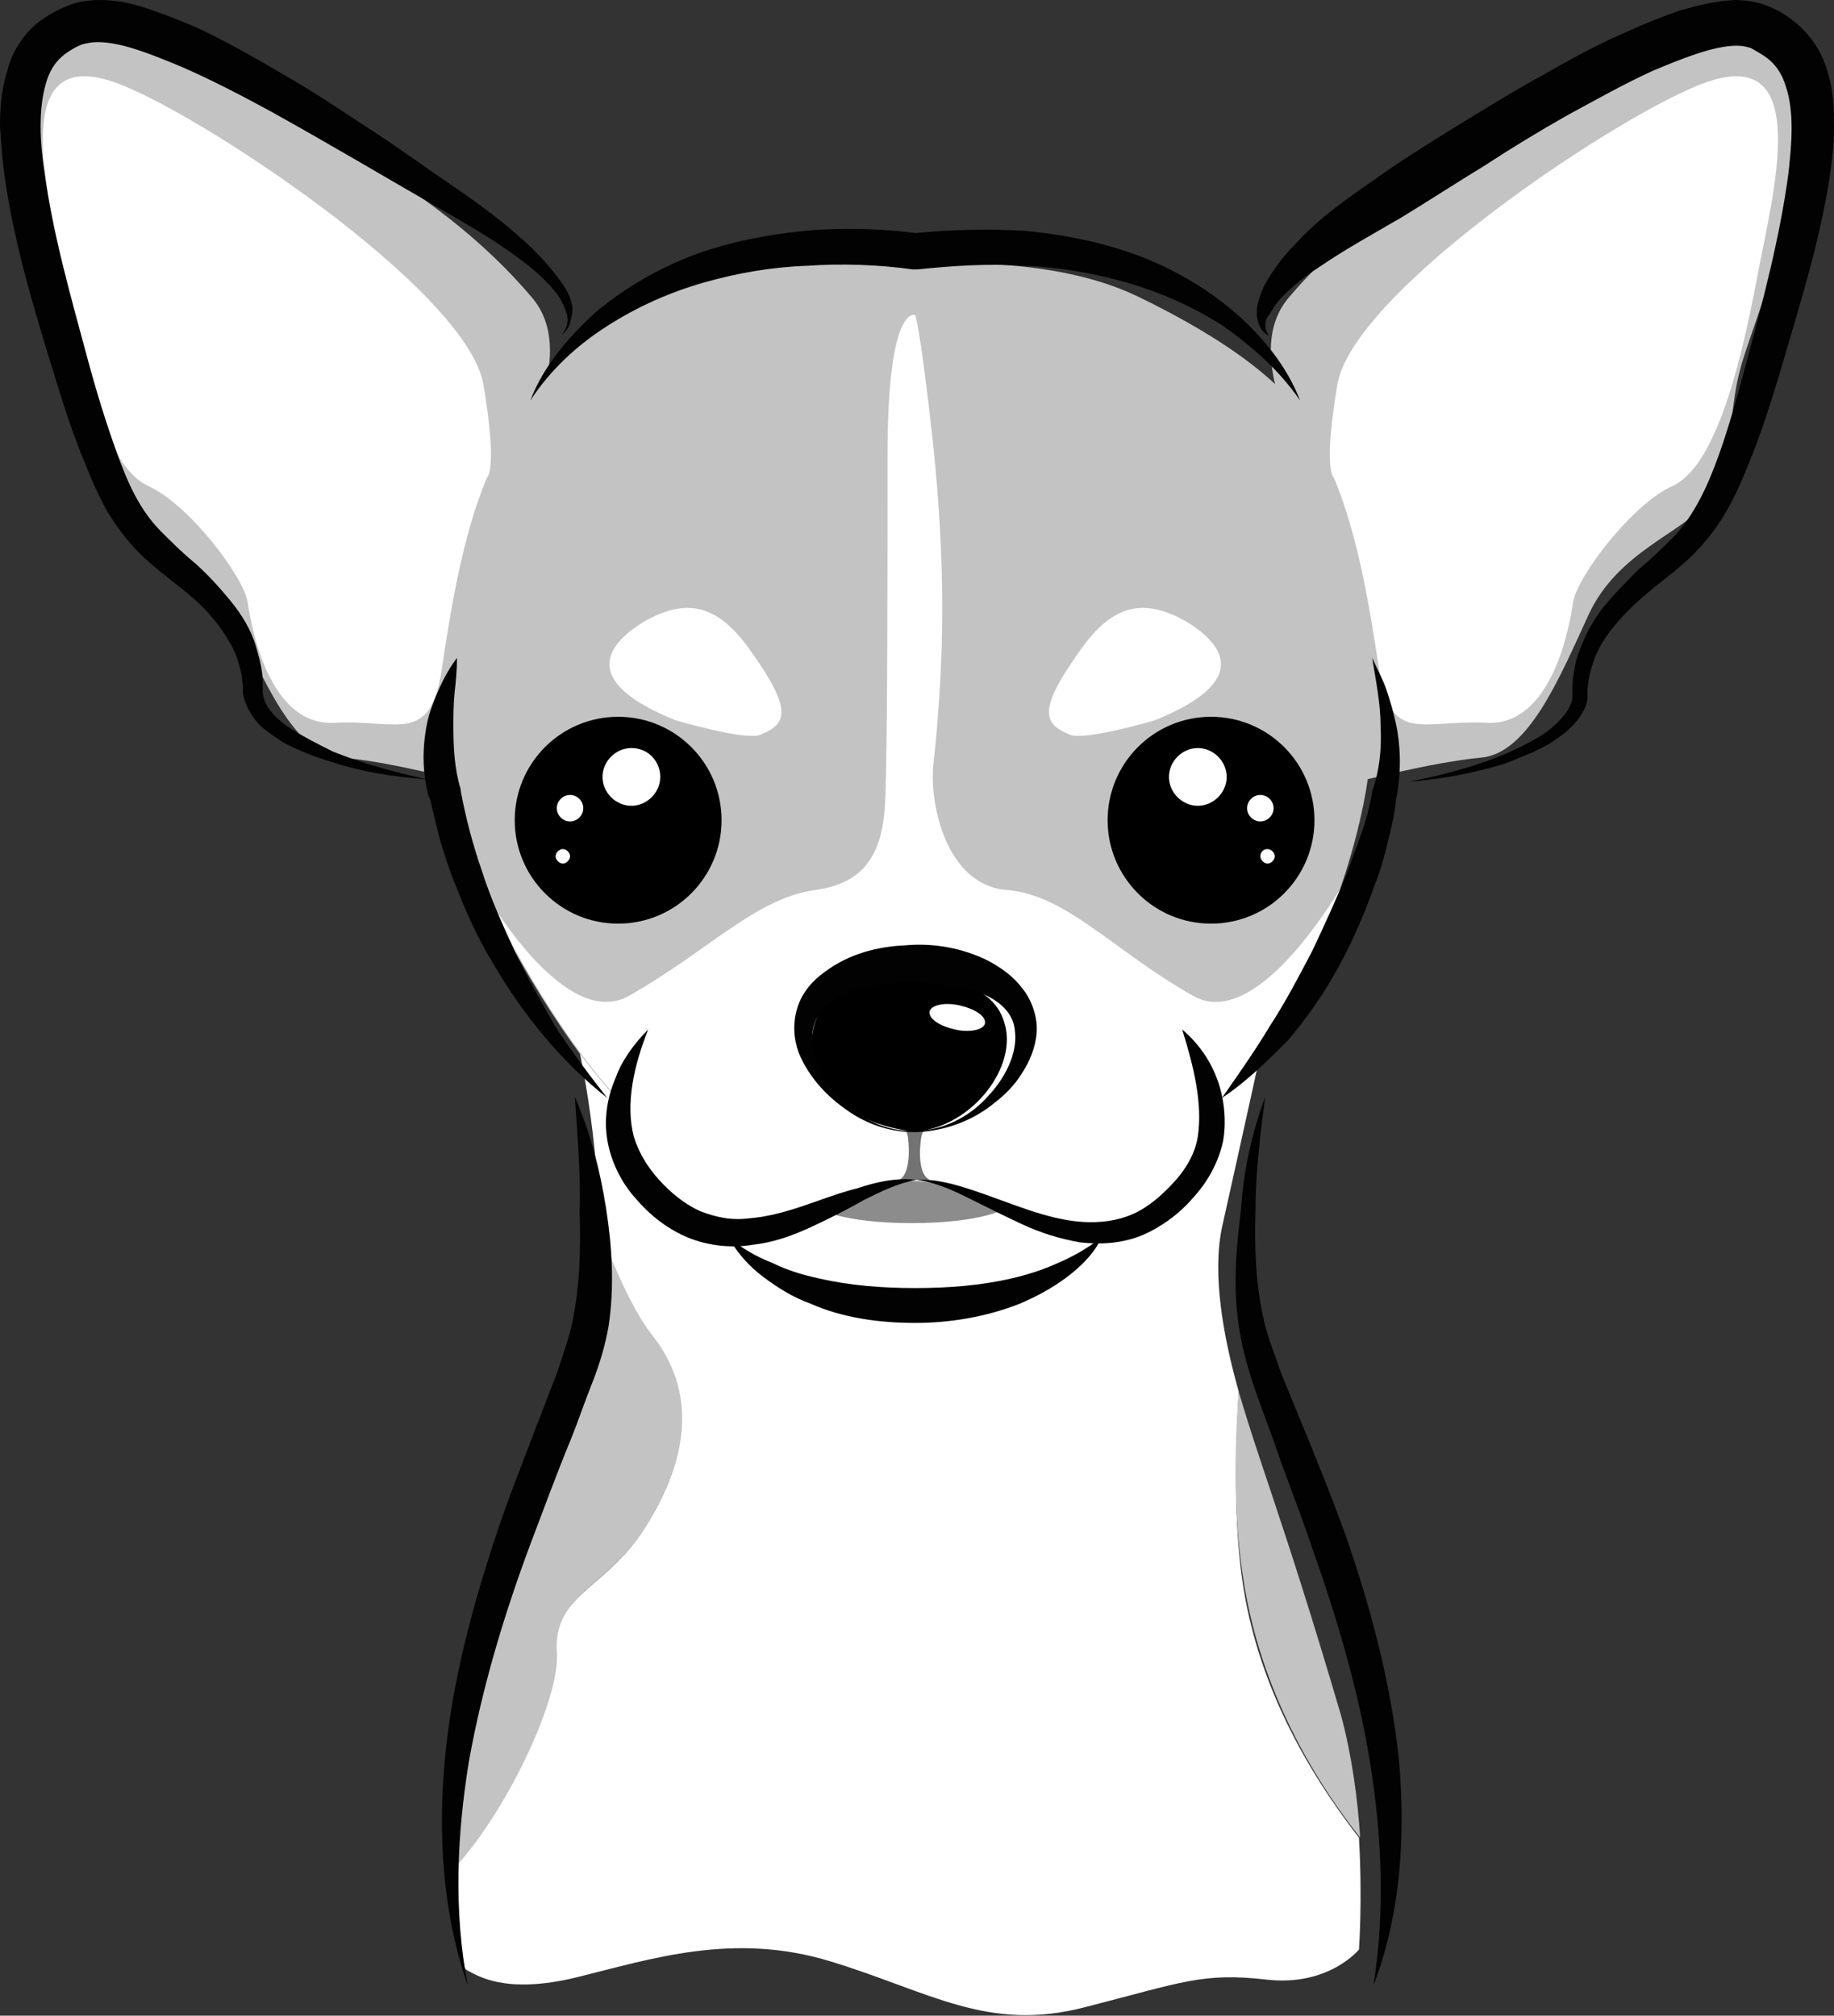 <?xml version="1.0" encoding="utf-8"?>
<!-- Generator: Adobe Illustrator 24.0.2, SVG Export Plug-In . SVG Version: 6.00 Build 0)  -->
<svg version="1.1" id="Layer_1" xmlns="http://www.w3.org/2000/svg" xmlns:xlink="http://www.w3.org/1999/xlink" x="0px" y="0px"
	 viewBox="0 0 152.5 167.6" style="enable-background:new 0 0 152.5 167.6;" xml:space="preserve">
<rect x="0" y="0" width="152.5" height="167.6" fill="#333333" stroke="none"/>
<style type="text/css">
	.st0{fill:url(#SVGID_1_);}
	.st1{fill:#C3C3C3;}
	.st2{fill:url(#SVGID_2_);}
	.st3{fill:#FFFFFF;}
	.st4{fill:url(#SVGID_3_);}
	.st5{fill:url(#SVGID_4_);}
	.st6{fill:#8C8C8C;}
	.st7{fill:url(#SVGID_5_);}
	.st8{fill:url(#SVGID_6_);}
	.st9{fill:#737373;}
	.st10{fill:#020202;}
</style>
<g>
	<g>
		
			<linearGradient id="SVGID_1_" gradientUnits="userSpaceOnUse" x1="75.467" y1="567.706" x2="75.467" y2="467.396" gradientTransform="matrix(1 0 0 1 0 -407.276)">
			<stop  offset="0" style="stop-color:#FFFFFF"/>
			<stop  offset="1" style="stop-color:#FFFFFF"/>
		</linearGradient>
		<path class="st0" d="M103,115.7c-1.3-4.6-2.2-9.7-1.4-13.6c1.5-6.7,4-18.1,4-18.1l-58,0.8c0,0,2.2,8.4,2.2,17.6
			c1.3,3.4,2.8,6.8,4.4,8.8c4.1,5.3,2.5,11.1-0.7,16c-3.1,4.9-7.6,5.4-7.3,10.3c0.2,3.7-4,12.8-8.4,17.6c0.1,4.5,0.5,8.5,1,8.7
			c0.8,0.4,3.1,2.1,9.2,0.6s13-3.8,21.1-1.3c8.2,2.5,13,5.9,21.1,3.8c8.2-2.1,9.8-2.9,15.1-2.3c5.2,0.6,7.7-2.5,7.7-2.5
			s0.3-4.1,0-9.3c-4.5-5.8-8.5-13-9.7-21.4C102.6,126.5,102.7,120.9,103,115.7z"/>
		<path class="st1" d="M46.3,137.4c-0.3-4.9,4.2-5.4,7.3-10.3c3.1-4.9,4.8-10.7,0.7-16c-1.6-2-3.1-5.4-4.4-8.8
			c0,3.2-0.4,6.6-1.5,10.2c-4.4,13.6-9.8,26.6-10.3,33.1c-0.2,2.7-0.2,6.2-0.1,9.5C42.3,150.3,46.6,141.1,46.3,137.4z"/>
		<path class="st1" d="M105.6,123.8c-0.7-2.1-1.7-5-2.6-8.1c-0.4,5.2-0.4,10.8,0.4,15.7c1.3,8.4,5.2,15.7,9.7,21.4
			c-0.2-3.2-0.7-6.9-1.6-10.2C109,134.1,107.3,128.9,105.6,123.8z"/>
	</g>
	<g>
		<path class="st1" d="M108.3,37.4c0,0-5.1-8.1-1.1-12.7c3.9-4.6,8.9-8.5,15.9-12.6s17.7-10.9,21.1-9.4c3.4,1.5,5.5,2.2,4.8,10.6
			c-0.6,8.4-3.7,14.7-4.4,17.8c-0.8,3.1-0.6,8.1-2.7,10.7c-2,2.5-7.4,4.1-9.8,9.3c-2.4,5.2-5,11.6-9,11.9c-4.1,0.4-10.2,2-10.2,2
			L108.3,37.4z"/>
		<path class="st1" d="M51,91c0,0-4.4-4.4-9.8-14.9s-3.3-21.5-1.9-28.9C40.8,39.9,43.7,30,51,25.9c7.3-4.2,17.2-6.3,24.9-3.8
			c0,0,10.8-1.2,18.6,2.5c7.5,3.6,12.9,7.6,14.6,11.3s5.2,24.9,4.6,29.1s-3.6,16.9-12.3,26.6L51,91z"/>
		
			<linearGradient id="SVGID_2_" gradientUnits="userSpaceOnUse" x1="110.576" y1="440.565" x2="147.775" y2="440.565" gradientTransform="matrix(1 0 0 1 0 -407.276)">
			<stop  offset="0" style="stop-color:#FFFFFF"/>
			<stop  offset="1" style="stop-color:#FFFFFF"/>
		</linearGradient>
		<path class="st2" d="M110.9,39.7c0,0-0.9-0.6,0.3-7.7c1.3-7.9,24.2-23,30.8-25.2c8.8-3,5.4,9.4,4.1,16.3c-1.5,8-3.6,15.7-7,17.3
			c-3.4,1.5-8,7.6-8.3,9.7s-1.8,10.3-7.2,10s-8.1,2-9-4.9C114,51.3,113,44.6,110.9,39.7z"/>
		<path class="st3" d="M56.2,59.9c0,0,5.8,1.7,7,1.2c2.3-0.9,2.7-2.1-0.8-7c-2.8-4-5.4-4.3-8.7-2.5C50.5,53.5,48,56.6,56.2,59.9z"/>
		<path class="st3" d="M96,59.9c0,0-5.8,1.7-7,1.2c-2.3-0.9-2.7-2.1,0.8-7c2.8-4,5.4-4.3,8.7-2.5C101.7,53.5,104.2,56.6,96,59.9z"/>
		
			<linearGradient id="SVGID_3_" gradientUnits="userSpaceOnUse" x1="40.6" y1="471.655" x2="111.7" y2="471.655" gradientTransform="matrix(1 0 0 1 0 -407.276)">
			<stop  offset="0" style="stop-color:#FFFFFF"/>
			<stop  offset="1" style="stop-color:#FFFFFF"/>
		</linearGradient>
		<path class="st4" d="M111.7,73.5c-3.1,5.1-8.3,11.7-12.5,9.3C92.5,79,88.7,74.4,83.7,74s-6.4-7.1-6.1-10.3c1-9.2,1-16.9,0-26.7
			c-1.1-10-1.5-10.8-1.5-10.8s-2.3-1-2.3,11.6c0,9.8,0,24.5-0.2,28.9c-0.2,3.9-1.4,6.7-5.8,7.3c-5,0.7-8.8,5-15.5,8.8
			c-3.9,2.2-8.6-3.2-11.7-8.1c0.2,0.5,0.4,0.9,0.7,1.4C46.7,86.6,51.1,91,51.1,91h0.7c-0.5,2.3-0.4,5.1,1.4,7.5
			c6.9,9.4,17.2-0.4,22.8-0.4s15.9,9.8,22.8,0.4c1.6-2.2,1.8-4.7,1.5-6.9h1.2C106.7,85.9,109.9,79,111.7,73.5z"/>
		
			<linearGradient id="SVGID_4_" gradientUnits="userSpaceOnUse" x1="60.5" y1="510.826" x2="91.5" y2="510.826" gradientTransform="matrix(1 0 0 1 0 -407.276)">
			<stop  offset="0" style="stop-color:#FFFFFF"/>
			<stop  offset="1" style="stop-color:#FFFFFF"/>
		</linearGradient>
		<path class="st5" d="M84,100.7c-3-1.9-6.2-2.5-8-2.5s-5,0.6-8,2.5s-7.5,1.9-7.5,1.9s4.1,6.3,15.5,6.3s15.5-6.3,15.5-6.3
			S87,102.6,84,100.7z"/>
		<path class="st6" d="M80,99c-1.5-0.6-3.1-0.8-4.1-0.8c-0.9,0-2.5,0.2-4.1,0.8c-1.5,0.6-3.8,1.5-3.8,1.5s2.1,1.2,7.8,1.2
			c5.8,0,7.8-1.2,7.8-1.2S81.5,99.6,80,99z"/>
		
			<linearGradient id="SVGID_5_" gradientUnits="userSpaceOnUse" x1="112.785" y1="438.682" x2="143.892" y2="438.682" gradientTransform="matrix(1 0 0 1 0 -407.276)">
			<stop  offset="0" style="stop-color:#FFFFFF"/>
			<stop  offset="1" style="stop-color:#FFFFFF"/>
		</linearGradient>
		<path class="st7" d="M113,43.1c0,0,8-6.2,5.4-8.5s-6.4-4.4,0.6-10.1s16.1-11.5,20.5-14.1s5.8,0.2,3,9s-1.5,11.4-7.7,15
			s0,8-2.6,11.4s-11.4,7-13.9,7.5c-2.6,0.5,0.8-3.6-1-5.4C116.7,47.3,111.7,45.5,113,43.1z"/>
		<path class="st1" d="M43.1,37.4c0,0,5.1-8.1,1.1-12.7c-3.9-4.6-8.9-8.5-15.9-12.6S10.6,1.2,7.2,2.7S1.7,4.9,2.4,13.3
			S6.1,28,6.9,31.1s0.6,8.1,2.7,10.7c2,2.5,7.4,4.1,9.8,9.3s5,11.6,9,11.9s10.2,2,10.2,2L43.1,37.4z"/>
		<path class="st3" d="M40.5,39.7c0,0,0.9-0.6-0.3-7.7C38.9,24.1,16,9,9.4,6.8c-8.8-3-5.4,9.4-4.1,16.3c1.5,8,3.6,15.7,7,17.3
			c3.4,1.5,8,7.6,8.3,9.7s1.8,10.3,7.2,10s8.1,2,9-4.9C37.4,51.3,38.4,44.6,40.5,39.7z"/>
		
			<linearGradient id="SVGID_6_" gradientUnits="userSpaceOnUse" x1="-472.473" y1="438.682" x2="-441.368" y2="438.682" gradientTransform="matrix(-1 0 0 1 -433.831 -407.276)">
			<stop  offset="0" style="stop-color:#FFFFFF"/>
			<stop  offset="1" style="stop-color:#FFFFFF"/>
		</linearGradient>
		<path class="st8" d="M38.4,43.1c0,0-8-6.2-5.4-8.5s6.4-4.4-0.6-10.1S16.3,13,11.9,10.4s-5.8,0.2-3,9s1.5,11.4,7.7,15s0,8,2.6,11.4
			s11.4,7,13.9,7.5c2.6,0.5-0.8-3.6,1-5.4C34.7,47.3,39.8,45.5,38.4,43.1z"/>
		<g>
			<path class="st9" d="M77.3,98.1c-1.2-0.6-0.7-3.5-0.7-3.5c0.1-0.8,1-1.5,1-1.5h-3.1c0,0,0.9,0.6,1,1.5c0,0,0.4,2.8-0.7,3.5H77.3z
				"/>
			<path d="M76.1,94.1c0,0-6-0.4-8-4.6c-2-4.3,1.1-8.3,5.2-8.5c4.2-0.1,9.2,0.5,10.2,4C84.7,88.6,80.9,93.7,76.1,94.1z"/>
			<path class="st3" d="M81.9,85.1c-0.1,0.5-1.2,0.8-2.5,0.5s-2.2-0.9-2.1-1.5c0.1-0.5,1.2-0.8,2.5-0.5C81.1,83.9,82,84.5,81.9,85.1
				z"/>
		</g>
	</g>
	<path class="st10" d="M47.8,91.2c1.3,3,2.1,6.1,2.6,9.3s0.7,6.5,0.2,9.8c-0.3,1.7-0.8,3.3-1.4,4.8s-1.1,3-1.7,4.5
		c-1.2,2.9-2.3,5.9-3.4,8.8c-2.2,5.9-4,11.9-5.1,18c-1,6.1-1.3,12.5-0.1,18.7l0,0l0,0c-2.1-6-2.5-12.6-1.9-18.9
		c0.6-6.4,2.3-12.7,4.3-18.7c1-3,2.2-6,3.3-8.9c0.6-1.5,1.1-2.9,1.7-4.4c0.5-1.5,1-2.9,1.3-4.3c0.6-2.9,0.7-6,0.6-9.1
		C48.3,97.5,48,94.4,47.8,91.2L47.8,91.2L47.8,91.2z"/>
	<path class="st10" d="M105.2,91.2c-0.4,3.1-0.8,6.3-0.8,9.4c-0.1,3.1,0,6.2,0.7,9.2c0.3,1.4,0.9,2.8,1.4,4.3
		c0.6,1.5,1.2,2.9,1.8,4.4c1.2,2.9,2.4,5.9,3.5,8.9c2.1,6,3.8,12.3,4.5,18.7c0.6,6.4,0.2,13-2.1,19l0,0l0,0c1-6.3,0.7-12.5-0.3-18.7
		c-1-6.1-2.8-12.1-4.9-18c-1-3-2.2-5.9-3.2-8.9c-1.1-3-2.3-5.9-2.8-9.3c-0.5-3.3-0.2-6.5,0.2-9.7C103.4,97.3,104.1,94.2,105.2,91.2
		C105.1,91.2,105.1,91.2,105.2,91.2L105.2,91.2z"/>
	<g>
		<ellipse cx="51.4" cy="68.2" rx="8.6" ry="8.6"/>
		<path class="st3" d="M54.9,64.6c0,1.3-1.1,2.4-2.4,2.4s-2.4-1.1-2.4-2.4s1.1-2.4,2.4-2.4C53.9,62.2,54.9,63.3,54.9,64.6z"/>
		<path class="st3" d="M48.5,67.2c0,0.6-0.5,1.1-1.1,1.1s-1.1-0.5-1.1-1.1s0.5-1.1,1.1-1.1S48.5,66.6,48.5,67.2z"/>
		<path class="st3" d="M47.4,71.2c0,0.3-0.3,0.6-0.6,0.6s-0.6-0.3-0.6-0.6c0-0.3,0.3-0.6,0.6-0.6S47.4,70.9,47.4,71.2z"/>
	</g>
	<g>
		<ellipse cx="100.7" cy="68.2" rx="8.6" ry="8.6"/>
		<path class="st3" d="M97.2,64.6c0,1.3,1.1,2.4,2.4,2.4s2.4-1.1,2.4-2.4s-1.1-2.4-2.4-2.4S97.2,63.3,97.2,64.6z"/>
		<path class="st3" d="M103.7,67.2c0,0.6,0.5,1.1,1.1,1.1s1.1-0.5,1.1-1.1s-0.5-1.1-1.1-1.1S103.7,66.6,103.7,67.2z"/>
		<path class="st3" d="M104.8,71.2c0,0.3,0.3,0.6,0.6,0.6s0.6-0.3,0.6-0.6c0-0.3-0.3-0.6-0.6-0.6C105,70.6,104.8,70.9,104.8,71.2z"
			/>
	</g>
	<g>
		<path class="st10" d="M46.7,27.8c0.5-0.5,0.6-1.2,0.4-1.8s-0.5-1.2-0.9-1.7c-0.8-1-1.8-1.9-2.9-2.7c-2.1-1.6-4.4-2.9-6.8-4.3
			c-4.7-2.7-9.4-5.5-14.1-8.1c-2.4-1.3-4.7-2.5-7.2-3.6c-1.2-0.5-2.4-1-3.6-1.4S9.2,3.5,8.1,3.5c-0.5,0-0.9,0.1-1.3,0.2
			c-0.5,0.2-1,0.5-1.4,0.8C4.6,5.1,4.1,5.9,3.8,7c-0.6,2.1-0.5,4.8-0.1,7.3c0.7,5.2,2.2,10.4,3.6,15.6c0.7,2.6,1.5,5.2,2.4,7.7
			s1.9,4.8,3.7,6.6c0.9,0.9,1.8,1.8,2.9,2.7c1.1,1,2,2,2.9,3.1s1.7,2.4,2.1,3.8c0.2,0.7,0.4,1.4,0.5,2.2c0.1,0.7,0,1.6,0.1,1.9
			c0.2,1,1.2,2,2.3,2.7s2.3,1.3,3.5,1.9c2.5,1,5.1,1.7,7.8,2.3l0,0l0,0c-2.7-0.2-5.4-0.6-8.1-1.5c-1.3-0.4-2.6-0.9-3.9-1.6
			c-0.6-0.4-1.2-0.8-1.8-1.3c-0.5-0.5-1-1.2-1.3-2c-0.1-0.2-0.1-0.4-0.2-0.7v-0.3v-0.3c0-0.3-0.1-0.6-0.1-0.9
			c-0.1-0.6-0.3-1.2-0.5-1.8c-0.5-1.1-1.2-2.2-2-3.1c-0.8-1-1.8-1.8-2.8-2.6S12.6,47,11.6,46s-1.9-2.2-2.7-3.5
			c-0.7-1.3-1.3-2.6-1.8-3.9C6,36,5.2,33.4,4.4,30.8c-1.6-5.2-3.2-10.5-4-16C0.2,13.4,0.1,12,0,10.5c0-1.5,0.1-3,0.6-4.6
			C1,4.3,2,2.7,3.4,1.7c0.7-0.5,1.4-0.9,2.2-1.2C6.5,0.1,7.5,0,8.3,0c1.7,0,3.1,0.4,4.5,0.9s2.7,1,4,1.6c2.5,1.2,4.9,2.6,7.3,4
			s4.6,2.9,6.9,4.4s4.5,3.1,6.7,4.6c2.2,1.5,4.5,3.2,6.5,5.1c1,1,1.9,2,2.7,3.2c0.4,0.6,0.7,1.3,0.7,2
			C47.5,26.7,47.3,27.5,46.7,27.8C46.7,27.9,46.7,27.9,46.7,27.8C46.7,27.9,46.7,27.8,46.7,27.8z"/>
		<path class="st10" d="M50.5,91.3c-3.8-3-7-6.9-9.5-11.2c-1.3-2.1-2.3-4.4-3.2-6.7c-0.5-1.2-0.8-2.3-1.2-3.5
			c-0.3-1.2-0.6-2.4-0.9-3.7v0.2c-0.6-2-0.6-4.2-0.2-6.2c0.2-1,0.6-2,1-2.9s0.9-1.8,1.5-2.6l0,0l0,0c0,1-0.1,2-0.2,2.9
			c-0.1,1-0.1,1.9-0.1,2.8c0,1.8,0.1,3.6,0.6,5.2v0.1l0,0c0.4,2.2,1,4.5,1.8,6.8c0.7,2.2,1.7,4.4,2.7,6.6c1,2.1,2.2,4.2,3.4,6.3
			C47.6,87.5,49,89.4,50.5,91.3L50.5,91.3L50.5,91.3z"/>
		<path class="st10" d="M53.9,85.6c-1.2,3-1.9,6.2-1.2,8.9c0.4,1.3,1.1,2.5,2.1,3.6s2.1,2,3.4,2.6c1.3,0.5,2.6,0.8,4.1,0.6
			c1.4-0.1,2.9-0.5,4.4-1s3-1.1,4.6-1.5c1.5-0.5,3.2-0.9,4.9-0.7l0,0l0,0c-1.6,0.3-3,1-4.4,1.7c-1.4,0.8-2.8,1.5-4.3,2.2
			s-3.1,1.3-4.9,1.5c-1.7,0.3-3.7,0.1-5.4-0.6s-3.2-1.9-4.3-3.2c-1.2-1.3-2.1-3.1-2.4-4.9c-0.3-1.8,0-3.6,0.7-5.2
			C51.7,88.2,52.7,86.8,53.9,85.6L53.9,85.6L53.9,85.6z"/>
		<path class="st10" d="M86.2,85.9c-0.1,1.2-0.6,2.4-1.2,3.3c-0.6,1-1.4,1.8-2.3,2.5c-1.7,1.4-3.8,2.2-5.9,2.4
			c-2.1,0.2-4.3-0.4-6.1-1.6c-1.8-1.2-3.4-2.8-4.3-5c-0.4-1.1-0.5-2.4-0.1-3.7c0.4-1.3,1.3-2.3,2.3-3c2-1.5,4.4-2.1,6.7-2.2
			c2.3-0.2,4.7,0.2,6.9,1.3c1.1,0.6,2.1,1.3,2.9,2.4C85.8,83.2,86.3,84.6,86.2,85.9L86.2,85.9z M84.4,85.8c-0.1-1.8-1.7-2.9-3.4-3.4
			c-1.8-0.6-3.7-0.7-5.6-0.7s-3.9,0.3-5.5,1.1c-0.8,0.4-1.5,1-1.9,1.7s-0.6,1.6-0.4,2.6c0.7,3.9,4.8,7.4,9.1,6.9
			c2.1-0.2,4.1-1.3,5.5-2.9C83.6,89.6,84.6,87.6,84.4,85.8L84.4,85.8z"/>
		<path class="st10" d="M105.5,27.9c-0.7-0.3-1-1.2-1-1.9c0-0.8,0.3-1.5,0.6-2.2c0.7-1.3,1.6-2.5,2.6-3.5c1.9-2.1,4.3-3.8,6.5-5.3
			c2.2-1.6,4.5-3,6.9-4.5c2.3-1.4,4.7-2.9,7.1-4.2c2.4-1.4,4.8-2.7,7.4-3.8c1.3-0.6,2.6-1.1,4-1.6c1.4-0.4,2.9-0.8,4.6-0.9
			c0.8,0,1.8,0.1,2.8,0.5c0.7,0.3,1.5,0.7,2.2,1.3c1.4,1.1,2.4,2.7,2.8,4.3c0.5,1.6,0.5,3.1,0.5,4.6s-0.2,2.9-0.4,4.3
			c-0.9,5.6-2.6,10.8-4.1,16c-0.8,2.6-1.6,5.2-2.7,7.8c-0.5,1.3-1.1,2.6-1.8,3.8s-1.6,2.4-2.7,3.5c-1,1-2.2,1.9-3.2,2.7
			s-2,1.7-2.9,2.7s-1.6,2-2.1,3.2c-0.2,0.6-0.4,1.2-0.5,1.8c0,0.3-0.1,0.6-0.1,0.9v0.3V58c0,0.2-0.1,0.5-0.1,0.6
			c-0.3,0.8-0.8,1.4-1.3,1.9s-1.1,0.9-1.7,1.3c-1.2,0.7-2.5,1.2-3.8,1.7c-2.6,0.8-5.3,1.3-8,1.5l0,0l0,0c2.7-0.5,5.3-1.2,7.8-2.2
			c1.2-0.5,2.4-1.1,3.5-1.8c1-0.7,2-1.7,2.3-2.7c0.1-0.4,0-1.2,0.1-1.9s0.2-1.5,0.5-2.2c0.5-1.4,1.2-2.7,2.1-3.8
			c0.9-1.1,1.9-2.1,2.9-3.1c1.1-0.9,2-1.8,2.9-2.7c1.7-1.8,2.8-4.2,3.7-6.7s1.6-5.1,2.3-7.7c1.4-5.2,2.8-10.5,3.5-15.7
			c0.3-2.6,0.5-5.2-0.2-7.3c-0.3-1-0.8-1.8-1.6-2.4c-0.4-0.3-0.8-0.5-1.3-0.8c-0.3-0.1-0.7-0.2-1.2-0.2c-1,0-2.2,0.3-3.4,0.7
			s-2.4,0.9-3.6,1.4c-2.4,1.1-4.7,2.4-7.1,3.7c-2.3,1.3-4.6,2.7-6.9,4.2c-2.3,1.4-4.6,2.9-6.9,4.3c-2.4,1.4-4.6,2.6-6.8,4.1
			c-1.1,0.7-2.1,1.5-3,2.4c-0.4,0.4-0.8,0.9-1.1,1.5C105.1,26.6,105.1,27.3,105.5,27.9C105.5,27.8,105.5,27.9,105.5,27.9L105.5,27.9
			z"/>
		<path class="st10" d="M101.6,91.3c1.4-2,2.8-4,4-6c1.3-2,2.4-4.1,3.5-6.2c1-2.1,2-4.3,2.9-6.5c0.4-1.1,0.8-2.2,1.2-3.3
			c0.4-1.1,0.7-2.3,0.9-3.4v-0.1c0.6-1.7,0.8-3.5,0.7-5.4c0-1.9-0.4-3.8-0.7-5.7l0,0l0,0c0.4,0.9,0.9,1.8,1.2,2.7
			c0.3,0.9,0.6,1.9,0.8,2.9s0.3,2,0.3,3s-0.1,2.1-0.3,3.1v-0.1c-0.1,1.3-0.4,2.5-0.7,3.7s-0.6,2.4-1.1,3.6c-0.8,2.3-1.8,4.6-3,6.8
			c-1.2,2.2-2.6,4.2-4.2,6.1C105.4,88.2,103.7,89.9,101.6,91.3L101.6,91.3L101.6,91.3z"/>
		<path class="st10" d="M98.3,85.6c1.3,1.1,2.3,2.5,2.9,4.1s0.8,3.5,0.5,5.2c-0.4,1.8-1.3,3.4-2.5,4.7c-1.1,1.3-2.6,2.4-4.2,3.1
			c-1.7,0.7-3.5,0.8-5.2,0.6c-1.7-0.3-3.3-0.8-4.8-1.5s-2.9-1.4-4.3-2.1s-2.9-1.4-4.5-1.6l0,0l0,0c1.6-0.1,3.3,0.4,4.8,0.9
			s3,1.1,4.5,1.6s3,0.9,4.5,1s3-0.1,4.3-0.7s2.4-1.6,3.4-2.7s1.7-2.4,1.9-3.7C100,91.8,99.3,88.8,98.3,85.6L98.3,85.6L98.3,85.6z"/>
		<path class="st10" d="M108.1,33.3c-1.7-2.5-4-4.5-6.4-6.2c-2.5-1.6-5.2-2.8-8-3.6s-5.7-1.3-8.6-1.4c-2.9-0.2-5.9,0-8.8,0.3
			c-0.1,0-0.1,0-0.2,0l0,0l0,0l0,0c-0.1,0-0.1,0-0.2,0C73,22,70,21.9,67.1,22.1c-2.9,0.1-5.8,0.6-8.6,1.4s-5.5,2-8,3.6
			s-4.7,3.6-6.4,6.2l0,0l0,0c1.1-2.9,3.2-5.3,5.5-7.4c2.4-2,5.2-3.6,8.1-4.7c3-1.1,6.1-1.7,9.2-2s6.3-0.2,9.4,0.2h-0.2l0,0h-0.2
			c3.1-0.3,6.2-0.4,9.4-0.2c3.1,0.3,6.2,0.9,9.2,2s5.7,2.7,8.1,4.7C104.9,27.9,107,30.4,108.1,33.3L108.1,33.3L108.1,33.3z"/>
		<path class="st10" d="M91.6,102.9c-0.6,1.3-1.7,2.4-2.9,3.3c-1.2,0.9-2.5,1.6-3.9,2.2c-2.8,1.1-5.8,1.6-8.7,1.6
			c-2.9,0-6-0.4-8.7-1.6c-1.4-0.5-2.7-1.3-3.9-2.2c-1.2-0.9-2.2-2-2.9-3.3l0,0l0,0c1.1,0.9,2.3,1.6,3.6,2.1c1.2,0.6,2.5,1,3.9,1.3
			c2.6,0.6,5.3,0.8,8,0.8s5.4-0.2,8-0.8c1.3-0.3,2.6-0.7,3.9-1.3C89.2,104.5,90.4,103.8,91.6,102.9L91.6,102.9L91.6,102.9z"/>
	</g>
</g>
</svg>

